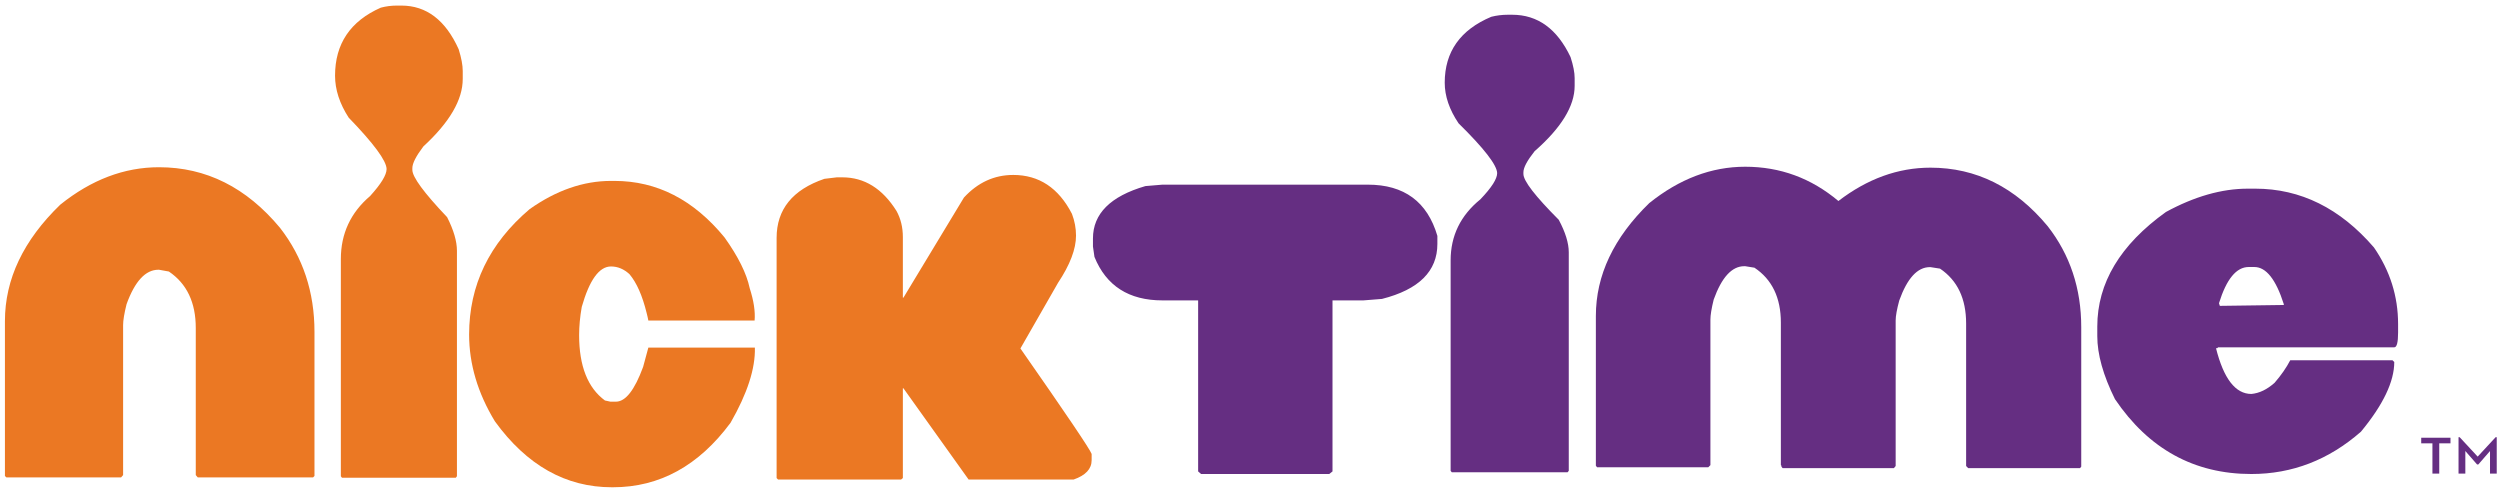 <?xml version="1.0" encoding="UTF-8" standalone="no"?>
<!-- Created with Inkscape (http://www.inkscape.org/) -->

<svg
   xmlns:dc="http://purl.org/dc/elements/1.1/"
   xmlns:cc="http://creativecommons.org/ns#"
   xmlns:rdf="http://www.w3.org/1999/02/22-rdf-syntax-ns#"
   xmlns:svg="http://www.w3.org/2000/svg"
   xmlns="http://www.w3.org/2000/svg"
   xmlns:sodipodi="http://sodipodi.sourceforge.net/DTD/sodipodi-0.dtd"
   xmlns:inkscape="http://www.inkscape.org/namespaces/inkscape"
   id="svg2"
   version="1.1"
   inkscape:version="0.48.5 r10040"
   width="318.525"
   height="62.369"
   xml:space="preserve"
   sodipodi:docname="NickTime.pdf"><defs
     id="defs6"><clipPath
       clipPathUnits="userSpaceOnUse"
       id="clipPath16"><path
         d="m 90.813,420.696 272.801,0 0,-61.602 -272.801,0 0,61.602 z"
         id="path18" /></clipPath></defs><sodipodi:namedview
     pagecolor="#ffffff"
     bordercolor="#666666"
     borderopacity="1"
     objecttolerance="10"
     gridtolerance="10"
     guidetolerance="10"
     inkscape:pageopacity="0"
     inkscape:pageshadow="2"
     inkscape:window-width="1366"
     inkscape:window-height="705"
     id="namedview4"
     showgrid="false"
     inkscape:zoom="1.4074438"
     inkscape:cx="256.25056"
     inkscape:cy="137.62859"
     inkscape:window-x="-8"
     inkscape:window-y="-8"
     inkscape:window-maximized="1"
     inkscape:current-layer="g10" /><g
     id="g10"
     inkscape:groupmode="layer"
     inkscape:label="NickTime"
     transform="matrix(1.25,0,0,-1.25,-124.18,457.655)"><g
       id="g24"
       transform="matrix(1.009,0,0,1.006,-2.042,-1.843)"><path
         d="m 280.441,318.586 -0.058,0.059 0,14.441 c 0,2.52 -0.891,4.375 -2.668,5.563 l -0.938,0.152 -0.089,0 c -1.254,0 -2.282,-1.125 -3.09,-3.379 -0.223,-0.902 -0.332,-1.578 -0.332,-2.027 l 0,-14.75 -0.215,-0.215 -11.235,0 -0.121,0.156 0,15.176 c 0,4.117 1.797,7.926 5.391,11.43 3.051,2.457 6.281,3.687 9.691,3.687 3.536,0 6.672,-1.156 9.418,-3.472 2.93,2.253 6.028,3.378 9.297,3.378 4.625,0 8.571,-1.976 11.844,-5.929 2.262,-2.906 3.391,-6.317 3.391,-10.231 l 0,-14.133 -0.122,-0.152 -11.296,0 -0.211,0.215 0,14.441 c 0,2.516 -0.879,4.371 -2.637,5.559 l -0.969,0.152 -0.058,0 c -1.254,0 -2.282,-1.125 -3.09,-3.379 -0.242,-0.898 -0.364,-1.574 -0.364,-2.027 l 0,-14.746 -0.179,-0.215 -11.238,0 -0.122,0.152 0,0.094 z"
         style="fill:#652e82;fill-opacity:1;fill-rule:nonzero;stroke:none"
         id="path26"
         inkscape:connector-curvature="0" /><path
         d="m 162.203,347.442 0.352,0 c 4.289,0 7.992,-1.907 11.113,-5.719 1.387,-1.945 2.234,-3.664 2.547,-5.148 0.406,-1.266 0.574,-2.36 0.496,-3.282 l -10.734,0 c -0.039,0.223 -0.098,0.481 -0.176,0.782 -0.43,1.746 -1.004,3.05 -1.727,3.914 -0.566,0.523 -1.187,0.785 -1.871,0.785 -1.191,0 -2.176,-1.367 -2.953,-4.094 -0.176,-1.004 -0.266,-1.957 -0.266,-2.863 0,-3.129 0.868,-5.336 2.606,-6.621 l 0.555,-0.121 0.554,0 c 0.977,0 1.891,1.175 2.75,3.523 0.254,0.941 0.43,1.594 0.528,1.957 l 10.761,0 c 0.059,-2.109 -0.758,-4.648 -2.457,-7.617 -3.215,-4.356 -7.176,-6.535 -11.875,-6.535 l -0.117,0 c -4.66,0 -8.598,2.23 -11.816,6.683 -1.735,2.871 -2.602,5.801 -2.602,8.793 0,4.996 2.035,9.231 6.113,12.703 2.692,1.907 5.43,2.86 8.219,2.86 z"
         style="fill:#eb7823;fill-opacity:1;fill-rule:nonzero;stroke:none"
         id="path28"
         inkscape:connector-curvature="0" /><path
         d="m 202.832,348.047 c 2.613,0 4.59,-1.316 5.938,-3.945 0.273,-0.723 0.41,-1.457 0.41,-2.199 0,-1.364 -0.606,-2.961 -1.817,-4.786 l -3.8,-6.652 c 4.64,-6.664 7.039,-10.226 7.195,-10.687 l 0,-0.633 c 0,-0.883 -0.606,-1.535 -1.813,-1.957 l -10.617,0 -6.582,9.242 -0.058,0 0,-9.094 -0.176,-0.148 -12.434,0 -0.144,0.148 0,24.328 c 0,2.891 1.609,4.887 4.828,5.989 l 1.258,0.152 0.554,0 c 2.223,0 4.047,-1.133 5.469,-3.402 0.43,-0.782 0.645,-1.664 0.645,-2.649 l 0,-6.14 0.058,0 6.113,10.144 c 1.403,1.524 3.059,2.289 4.973,2.289 z m -62.246,17.16 0.441,0 c 2.532,0 4.465,-1.476 5.789,-4.425 0.274,-0.883 0.411,-1.618 0.411,-2.2 l 0,-0.812 c 0,-2.11 -1.325,-4.387 -3.977,-6.836 -0.742,-0.981 -1.113,-1.715 -1.113,-2.195 l 0,-0.18 c 0,-0.723 1.172,-2.32 3.511,-4.789 0.661,-1.305 0.993,-2.438 0.993,-3.403 l 0,-22.847 -0.118,-0.153 -11.496,0 -0.113,0.153 0,22.004 c 0,2.57 0.984,4.699 2.953,6.383 1.11,1.226 1.668,2.14 1.668,2.742 -0.019,0.84 -1.297,2.578 -3.832,5.207 -0.918,1.426 -1.375,2.84 -1.375,4.246 0,3.23 1.539,5.527 4.621,6.894 0.528,0.141 1.071,0.211 1.637,0.211 z m -24.043,-16.379 c 4.758,0 8.832,-2.046 12.227,-6.14 2.32,-2.992 3.48,-6.504 3.48,-10.539 l 0,-14.602 -0.145,-0.148 -11.644,0 -0.203,0.238 0,14.902 c 0,2.59 -0.906,4.496 -2.719,5.723 l -0.996,0.18 -0.059,0 c -1.304,0 -2.379,-1.164 -3.218,-3.492 -0.235,-0.946 -0.348,-1.645 -0.348,-2.11 l 0,-15.203 -0.207,-0.238 -11.582,0 -0.149,0.148 0,15.688 c 0,4.254 1.864,8.187 5.59,11.8 3.137,2.528 6.461,3.793 9.973,3.793 z"
         style="fill:#eb7823;fill-opacity:1;fill-rule:nonzero;stroke:none"
         id="path30"
         inkscape:connector-curvature="0" /><path
         d="m 348.84,321.477 0.113,0 1.82,-1.969 1.817,1.969 0.109,0 0,-3.692 -0.679,0 0,2.29 -1.18,-1.36 -0.129,0 -1.184,1.36 0,-2.29 -0.687,0 0,3.692 z m -2.637,-0.625 -1.133,0 0,0.566 2.957,0 0,-0.566 -1.136,0 0,-3.067 -0.688,0 0,3.067 z"
         style="fill:#652e82;fill-opacity:1;fill-rule:nonzero;stroke:none"
         id="path32"
         inkscape:connector-curvature="0" /><path
         d="m 327.555,346.657 0.746,0 c 4.582,0 8.578,-1.985 11.992,-5.954 1.629,-2.371 2.441,-4.957 2.441,-7.757 l 0,-0.875 c 0,-0.993 -0.129,-1.489 -0.386,-1.489 l -17.797,0 -0.09,-0.09 -0.121,0 c 0.773,-3.089 1.965,-4.636 3.574,-4.636 0.813,0.078 1.594,0.457 2.348,1.136 0.656,0.758 1.183,1.52 1.578,2.278 l 10.328,0 0.18,-0.176 c 0,-1.984 -1.121,-4.336 -3.364,-7.059 -3.254,-2.859 -6.945,-4.289 -11.07,-4.289 -5.773,0 -10.367,2.528 -13.781,7.586 -1.192,2.41 -1.785,4.539 -1.785,6.387 l 0,0.965 c 0,4.414 2.312,8.285 6.933,11.609 2.879,1.574 5.637,2.364 8.274,2.364 z m -2.828,-11.875 6.461,0.089 0,0.086 c -0.797,2.508 -1.786,3.762 -2.977,3.762 l -0.566,0 c -1.25,0 -2.25,-1.223 -3.004,-3.672 l 0.086,-0.265 z m -71.93,29.496 0.445,0 c 2.578,0 4.543,-1.43 5.895,-4.289 0.277,-0.856 0.414,-1.567 0.414,-2.129 l 0,-0.789 c 0,-2.043 -1.348,-4.25 -4.047,-6.621 -0.754,-0.954 -1.129,-1.665 -1.129,-2.133 l 0,-0.172 c 0,-0.703 1.188,-2.246 3.57,-4.641 0.672,-1.262 1.012,-2.363 1.012,-3.297 l 0,-22.14 -0.121,-0.145 -11.695,0 -0.118,0.145 0,21.324 c 0,2.492 1,4.551 3.004,6.184 1.133,1.187 1.696,2.074 1.696,2.656 -0.02,0.816 -1.317,2.5 -3.899,5.047 -0.929,1.382 -1.398,2.754 -1.398,4.113 0,3.133 1.57,5.359 4.703,6.68 0.535,0.136 1.09,0.207 1.668,0.207 z m -34.883,-17.215 20.746,0 c 3.668,0 6.012,-1.731 7.024,-5.192 l 0,-0.816 c 0,-2.762 -1.868,-4.621 -5.598,-5.57 l -1.875,-0.149 -3.121,0 0,-17.328 -0.328,-0.262 -12.946,0 -0.3,0.262 0,17.328 -3.602,0 c -3.391,0 -5.684,1.469 -6.871,4.406 l -0.152,1.051 0,0.817 c 0,2.507 1.765,4.277 5.3,5.308 l 1.723,0.145 z"
         style="fill:#652e82;fill-opacity:1;fill-rule:nonzero;stroke:none"
         id="path34"
         inkscape:connector-curvature="0" /></g></g></svg>